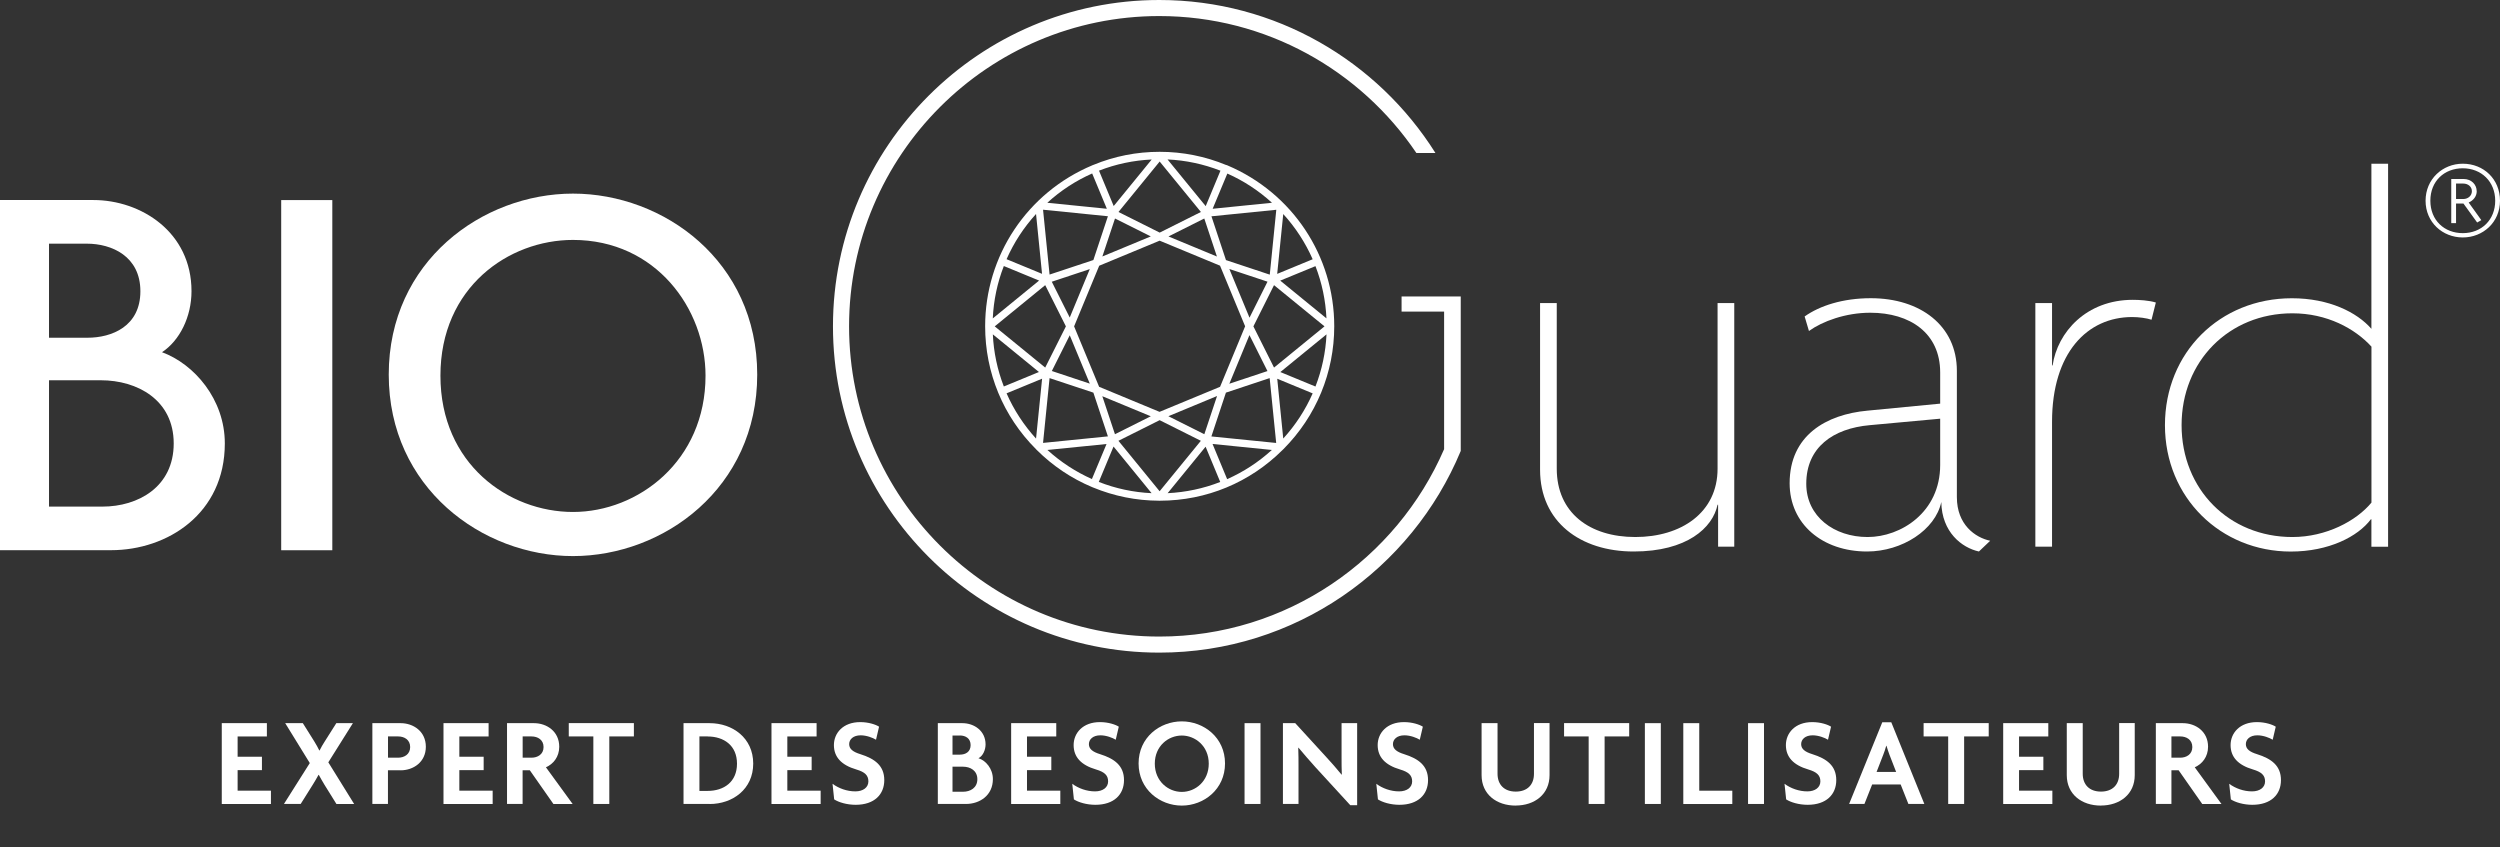 <svg xmlns="http://www.w3.org/2000/svg" id="Layer_1" data-name="Layer 1" viewBox="0 0 474.93 160.96"><rect x="0" y="0" width="474.93" height="160.96" fill="#333333" stroke="none"/><defs><style>      .cls-1 {        fill: #fff;      }      .cls-2 {        isolation: isolate;      }    </style></defs><g id="PR&#xC9;SERVONS_LA_VIE_ENSEMBLE" data-name="PR&#xC9;SERVONS LA VIE ENSEMBLE"><g class="cls-2"><path class="cls-1" d="M42.13,152.73v-15.35h8.57v2.53h-5.56v3.85h4.62v2.55h-4.62v3.9h6.33v2.53h-9.34Z"></path><path class="cls-1" d="M63.91,152.73l-2.29-3.68c-.34-.55-.72-1.25-1.06-1.85h-.05c-.31.58-.75,1.32-1.08,1.85l-2.31,3.68h-3.18l4.91-7.77-4.67-7.58h3.35l2.17,3.46c.31.51.7,1.18.96,1.73h.05c.26-.55.67-1.23.99-1.73l2.19-3.46h3.15l-4.67,7.44,4.91,7.92h-3.37Z"></path><path class="cls-1" d="M76.11,146.33h-2.41v6.4h-2.96v-15.35h5.37c2.41,0,4.79,1.56,4.79,4.48s-2.38,4.48-4.79,4.48ZM75.63,139.9h-1.92v4.04h1.92c1.16,0,2.29-.63,2.29-2.02s-1.11-2.02-2.29-2.02Z"></path><path class="cls-1" d="M84.25,152.73v-15.35h8.57v2.53h-5.56v3.85h4.62v2.55h-4.62v3.9h6.33v2.53h-9.34Z"></path><path class="cls-1" d="M105.13,152.73l-4.48-6.4h-1.37v6.4h-2.96v-15.35h5.13c2.41,0,4.79,1.56,4.79,4.48,0,1.92-1.13,3.3-2.53,3.9l5.08,6.98h-3.66ZM100.97,139.9h-1.68v4.04h1.68c1.16,0,2.29-.63,2.29-2.02s-1.11-2.02-2.29-2.02Z"></path><path class="cls-1" d="M115.75,139.9v12.83h-3.03v-12.83h-4.67v-2.53h12.37v2.53h-4.67Z"></path><path class="cls-1" d="M134.81,152.73h-4.96v-15.35h4.96c4.36,0,8.28,2.81,8.28,7.68s-3.92,7.68-8.28,7.68ZM134.43,139.9h-1.56v10.35h1.56c3.06,0,5.58-1.68,5.58-5.17s-2.53-5.17-5.58-5.17Z"></path><path class="cls-1" d="M146.56,152.73v-15.35h8.57v2.53h-5.56v3.85h4.62v2.55h-4.62v3.9h6.33v2.53h-9.34Z"></path><path class="cls-1" d="M162.56,152.89c-1.68,0-3.25-.48-4.09-1.03l-.31-2.96c1.18.87,2.74,1.44,4.33,1.44,1.49,0,2.48-.75,2.48-1.9s-.67-1.78-2.29-2.26c-2.86-.84-4.26-2.38-4.26-4.64s1.73-4.36,5-4.36c1.61,0,2.98.48,3.58.87l-.58,2.48c-.58-.36-1.78-.84-2.91-.84-1.42,0-2.19.77-2.19,1.68s.72,1.47,2.12,1.9c2.77.87,4.55,2.21,4.55,4.93s-1.88,4.69-5.44,4.69Z"></path><path class="cls-1" d="M183.5,152.73h-5.34v-15.35h4.67c2.21,0,4.4,1.44,4.4,4.04,0,1.01-.48,2.19-1.35,2.62,1.4.43,2.74,2,2.74,3.97,0,3.08-2.48,4.72-5.13,4.72ZM182.35,139.73h-1.4v3.63h1.4c1.08,0,2.04-.53,2.04-1.81s-.96-1.83-2.04-1.83ZM182.95,145.65h-2v4.76h2c1.4,0,2.72-.75,2.72-2.38s-1.32-2.38-2.72-2.38Z"></path><path class="cls-1" d="M192.09,152.73v-15.35h8.57v2.53h-5.56v3.85h4.62v2.55h-4.62v3.9h6.33v2.53h-9.34Z"></path><path class="cls-1" d="M208.1,152.89c-1.68,0-3.25-.48-4.09-1.03l-.31-2.96c1.18.87,2.74,1.44,4.33,1.44,1.49,0,2.48-.75,2.48-1.9s-.67-1.78-2.29-2.26c-2.86-.84-4.26-2.38-4.26-4.64s1.73-4.36,5-4.36c1.61,0,2.98.48,3.58.87l-.58,2.48c-.58-.36-1.78-.84-2.91-.84-1.42,0-2.19.77-2.19,1.68s.72,1.47,2.12,1.9c2.77.87,4.55,2.21,4.55,4.93s-1.88,4.69-5.44,4.69Z"></path><path class="cls-1" d="M224.51,153.04c-4.16,0-8.21-3.06-8.21-8.01s4.04-7.99,8.21-7.99,8.21,3.06,8.21,7.99-4.04,8.01-8.21,8.01ZM224.51,139.73c-2.58,0-5.13,2-5.13,5.34s2.55,5.37,5.13,5.37,5.12-2.02,5.12-5.37-2.58-5.34-5.12-5.34Z"></path><path class="cls-1" d="M236.43,152.73v-15.35h3.03v15.35h-3.03Z"></path><path class="cls-1" d="M256.52,152.97l-6.62-7.22c-1.08-1.18-2.26-2.57-3.22-3.71l-.05.02c.05,1.25.05,2.48.05,3.54v7.12h-2.96v-15.35h2.33l5.92,6.47c.82.89,2.07,2.29,2.89,3.32l.05-.02c-.05-1.06-.05-2.21-.05-3.25v-6.52h2.96v15.59h-1.3Z"></path><path class="cls-1" d="M265.86,152.89c-1.68,0-3.25-.48-4.09-1.03l-.31-2.96c1.18.87,2.74,1.44,4.33,1.44,1.49,0,2.48-.75,2.48-1.9s-.67-1.78-2.29-2.26c-2.86-.84-4.26-2.38-4.26-4.64s1.73-4.36,5-4.36c1.61,0,2.98.48,3.58.87l-.58,2.48c-.58-.36-1.78-.84-2.91-.84-1.42,0-2.19.77-2.19,1.68s.72,1.47,2.12,1.9c2.77.87,4.55,2.21,4.55,4.93s-1.88,4.69-5.44,4.69Z"></path><path class="cls-1" d="M287.93,153.04c-3.63,0-6.47-2.14-6.47-5.78v-9.89h3.03v9.62c0,2.05,1.25,3.39,3.46,3.39s3.46-1.32,3.46-3.37v-9.65h2.96v9.89c0,3.63-2.82,5.78-6.45,5.78Z"></path><path class="cls-1" d="M304.83,139.9v12.83h-3.03v-12.83h-4.67v-2.53h12.37v2.53h-4.67Z"></path><path class="cls-1" d="M312.48,152.73v-15.35h3.03v15.35h-3.03Z"></path><path class="cls-1" d="M319.78,152.73v-15.35h3.03v12.83h6.28v2.53h-9.31Z"></path><path class="cls-1" d="M332.08,152.73v-15.35h3.03v15.35h-3.03Z"></path><path class="cls-1" d="M343.41,152.89c-1.68,0-3.25-.48-4.09-1.03l-.31-2.96c1.18.87,2.74,1.44,4.33,1.44,1.49,0,2.48-.75,2.48-1.9s-.67-1.78-2.29-2.26c-2.86-.84-4.26-2.38-4.26-4.64s1.73-4.36,5-4.36c1.61,0,2.98.48,3.58.87l-.58,2.48c-.58-.36-1.78-.84-2.91-.84-1.42,0-2.19.77-2.19,1.68s.72,1.47,2.12,1.9c2.77.87,4.55,2.21,4.55,4.93s-1.88,4.69-5.44,4.69Z"></path><path class="cls-1" d="M362.54,152.73l-1.47-3.71h-5.41l-1.47,3.71h-2.91l6.3-15.52h1.71l6.28,15.52h-3.03ZM358.93,143.34c-.17-.46-.38-1.08-.55-1.66h-.05c-.14.58-.38,1.2-.55,1.66l-1.28,3.3h3.71l-1.28-3.3Z"></path><path class="cls-1" d="M373.13,139.9v12.83h-3.03v-12.83h-4.67v-2.53h12.37v2.53h-4.67Z"></path><path class="cls-1" d="M380.55,152.73v-15.35h8.57v2.53h-5.56v3.85h4.62v2.55h-4.62v3.9h6.33v2.53h-9.34Z"></path><path class="cls-1" d="M399.1,153.04c-3.63,0-6.47-2.14-6.47-5.78v-9.89h3.03v9.62c0,2.05,1.25,3.39,3.46,3.39s3.46-1.32,3.46-3.37v-9.65h2.96v9.89c0,3.63-2.82,5.78-6.45,5.78Z"></path><path class="cls-1" d="M418.36,152.73l-4.48-6.4h-1.37v6.4h-2.96v-15.35h5.13c2.41,0,4.79,1.56,4.79,4.48,0,1.92-1.13,3.3-2.53,3.9l5.08,6.98h-3.66ZM414.19,139.9h-1.68v4.04h1.68c1.16,0,2.29-.63,2.29-2.02s-1.11-2.02-2.29-2.02Z"></path><path class="cls-1" d="M427.89,152.89c-1.68,0-3.25-.48-4.09-1.03l-.31-2.96c1.18.87,2.74,1.44,4.33,1.44,1.49,0,2.48-.75,2.48-1.9s-.67-1.78-2.29-2.26c-2.86-.84-4.26-2.38-4.26-4.64s1.73-4.36,5-4.36c1.61,0,2.98.48,3.58.87l-.58,2.48c-.58-.36-1.78-.84-2.91-.84-1.42,0-2.19.77-2.19,1.68s.72,1.47,2.12,1.9c2.77.87,4.55,2.21,4.55,4.93s-1.88,4.69-5.44,4.69Z"></path></g></g><g><path class="cls-1" d="M30.79,66.9c3.36-2.22,5.59-6.73,5.59-11.58,0-11.25-9.61-17.32-18.65-17.32H0v66.52h21.1c10.74,0,21.61-6.97,21.61-20.28,0-8.39-5.82-15.08-11.93-17.33ZM9.31,46.29h7.2c4.69,0,10.16,2.37,10.16,9.04s-5.42,8.83-10.06,8.83h-7.3v-17.87ZM19.47,96.24h-10.16v-24h9.85c6.89,0,13.84,3.71,13.84,12s-6.8,12-13.53,12Z"></path><rect class="cls-1" x="53.42" y="38.01" width="9.71" height="66.52"></rect><path class="cls-1" d="M108.85,36.78c-17.2,0-35,12.86-35,34.38s17.79,34.48,35,34.48,35-12.9,35-34.48-17.79-34.38-35-34.38ZM108.85,97.26c-12.21,0-25.18-9.08-25.18-25.89s12.97-25.79,25.18-25.79c15.76,0,25.18,13.11,25.18,25.79,0,16.21-12.8,25.89-25.18,25.89Z"></path><path class="cls-1" d="M326.29,89.04c0,8.38-6.95,12.98-15.63,12.98s-14.92-4.6-14.92-12.98v-31.47h-3.17v31.67c0,9.91,7.66,15.53,17.78,15.53s15.02-4.49,15.94-8.89h.1v7.97h3.07v-46.28h-3.17v31.47Z"></path><path class="cls-1" d="M371.75,94.45v-24.01c0-8.58-6.95-13.79-16.35-13.79-5.31,0-9.71,1.43-12.57,3.47l.82,2.76c2.55-1.84,6.95-3.47,11.65-3.47,7.56,0,13.28,3.88,13.28,11.34v5.93l-13.79,1.33c-7.87.72-14.81,4.7-14.81,13.79,0,7.76,6.23,12.97,14.71,12.97,6.64,0,12.97-4.09,14.1-9.4.1,5.72,3.88,8.68,7.15,9.4l2.14-2.04c-2.86-.61-6.33-3.07-6.33-8.28ZM368.58,88.33c0,8.99-7.46,13.69-13.79,13.69s-11.65-3.88-11.65-10.11c0-6.95,5.11-10.52,12.06-11.14l13.38-1.23v8.79Z"></path><path class="cls-1" d="M389.93,69.42h-.1v-11.85h-3.17v46.28h3.17v-23.7c0-13.18,6.74-19.92,15.22-19.92,1.23,0,2.76.2,3.68.51l.82-3.27c-1.33-.41-3.17-.51-4.39-.51-8.79,0-14.3,6.13-15.22,12.46Z"></path><path class="cls-1" d="M450.51,62.48c-2.76-3.17-8.07-5.82-15.12-5.82-13.69,0-24.11,10.32-24.11,24.11s10.63,24.01,23.9,24.01c7.25,0,12.77-2.86,15.22-6.13h.1v5.21h3.17V31.11h-3.17v31.36ZM450.51,95.48c-2.86,3.47-8.58,6.54-15.02,6.54-12.06,0-21.05-9.09-21.05-21.25s8.99-21.25,21.05-21.25c6.54,0,11.85,2.86,15.02,6.33v29.63Z"></path><path class="cls-1" d="M232.97,31.36c-4.03-1.67-8.29-2.52-12.67-2.52s-8.61.84-12.6,2.49h-.03s-.15.07-.15.07c-12.38,5.19-20.37,17.19-20.37,30.58,0,8.83,3.44,17.13,9.64,23.33.03.04.05.07.13.14,3.06,3.05,6.62,5.44,10.56,7.09.04.02.09.04.15.06,3.99,1.65,8.2,2.5,12.53,2.52h.15s.09,0,.09,0c8.78-.02,17.05-3.46,23.24-9.63l.17-.16c6.23-6.26,9.66-14.56,9.66-23.36,0-13.35-7.95-25.32-20.29-30.55l-.2-.08ZM231.85,32.43l-2.8,6.73-7.25-8.87c3.47.16,6.84.88,10.06,2.14ZM238.11,62l3.92-7.83,9.59,7.83-9.59,7.83-3.92-7.83ZM240.79,70.49l-7.25,2.41,3.82-9.24,3.42,6.83ZM237.37,60.35l-3.83-9.25,7.25,2.41-3.42,6.84ZM236.53,62.01l-4.75,11.47-11.5,4.76-11.48-4.76-4.75-11.48,4.77-11.52,11.48-4.76,11.47,4.75,4.77,11.52ZM231.2,75.25l-2.41,7.24-6.83-3.42,9.23-3.83ZM218.62,79.08l-6.81,3.41-2.4-7.22,9.21,3.81ZM202.49,62l-3.93,7.83-9.59-7.83,9.59-7.83,3.93,7.83ZM199.81,53.52l7.22-2.4-3.81,9.2-3.41-6.8ZM203.22,63.69l3.81,9.19-7.21-2.4,3.41-6.8ZM209.42,48.72l2.4-7.21,6.8,3.4-9.19,3.81ZM221.98,44.92l6.8-3.41,2.4,7.22-9.2-3.81ZM220.3,30.68l7.84,9.59-7.83,3.92-7.83-3.92,7.83-9.59ZM218.8,30.29l-7.23,8.85-2.79-6.72c3.2-1.25,6.57-1.96,10.02-2.12ZM207.48,32.95l2.79,6.71-11.31-1.14c2.54-2.32,5.41-4.19,8.53-5.57ZM210.47,41.09l-2.76,8.31-8.32,2.76-1.24-12.32,12.32,1.24ZM196.82,40.66l1.14,11.36-6.74-2.78c1.38-3.14,3.26-6.02,5.59-8.58ZM190.7,50.54l6.7,2.76-8.8,7.19c.16-3.43.86-6.77,2.1-9.95ZM188.6,63.51l8.77,7.16-6.67,2.75c-1.23-3.17-1.93-6.5-2.09-9.91ZM196.82,83.32c-2.33-2.56-4.22-5.45-5.6-8.6l6.75-2.78-1.15,11.37ZM199.39,71.83l8.32,2.76,2.76,8.31-12.32,1.24,1.24-12.32ZM207.44,91.01c-3.09-1.38-5.93-3.23-8.46-5.53l11.23-1.13-2.78,6.66ZM208.74,91.55l2.8-6.72,7.23,8.86c-3.46-.16-6.83-.88-10.03-2.14ZM220.3,93.33l-7.83-9.59,7.83-3.92,7.83,3.92-7.84,9.59ZM221.82,93.69l7.21-8.83,2.78,6.7c-3.19,1.25-6.55,1.96-9.99,2.13ZM233.12,91.02l-2.77-6.68,11.27,1.14c-2.53,2.3-5.39,4.17-8.49,5.54ZM230.13,82.91l2.76-8.32,8.31-2.76,1.24,12.32-12.32-1.24ZM243.78,83.31l-1.14-11.36,6.73,2.78c-1.38,3.14-3.26,6.02-5.59,8.58ZM249.9,73.43l-6.67-2.75,8.77-7.16c-.16,3.41-.87,6.74-2.1,9.91ZM252,60.49l-8.79-7.18,6.69-2.75c1.23,3.17,1.93,6.51,2.09,9.93ZM243.78,40.66c2.33,2.56,4.21,5.45,5.59,8.59l-6.74,2.78,1.15-11.36ZM241.21,52.17l-8.31-2.76-2.76-8.32,12.32-1.24-1.24,12.32ZM230.37,39.66l2.79-6.69c3.1,1.38,5.95,3.24,8.48,5.55l-11.27,1.14Z"></path><path class="cls-1" d="M467.86,31.1c-3.84,0-7.07,2.93-7.07,7.03s3.22,6.98,7.07,6.98,7.07-2.89,7.07-6.98-3.1-7.03-7.07-7.03ZM467.86,44.29c-3.51,0-6.16-2.44-6.16-6.16s2.64-6.16,6.16-6.16,6.16,2.52,6.16,6.16-2.6,6.16-6.16,6.16Z"></path><path class="cls-1" d="M470.5,36.31c0-1.24-.99-2.31-2.52-2.31h-2.31v8.39h.91v-3.72h1.41l2.6,3.6.79-.45-2.4-3.35c.87-.37,1.53-1.16,1.53-2.15ZM467.94,37.8h-1.36v-2.93h1.36c.95,0,1.65.62,1.65,1.45s-.7,1.49-1.65,1.49Z"></path><path class="cls-1" d="M266.27,59.19h8.07v26.14c-9.06,20.92-29.9,35.6-54.1,35.6-32.5,0-58.94-26.44-58.94-58.94S187.73,3.05,220.23,3.05c20.31,0,38.24,10.33,48.84,26.01h3.62C261.72,11.62,242.32,0,220.23,0c-34.18,0-61.99,27.81-61.99,61.99s27.81,61.99,61.99,61.99c25.8,0,47.95-15.85,57.27-38.31v-26.47h0v-2.88h-11.24v2.88Z"></path></g></svg>